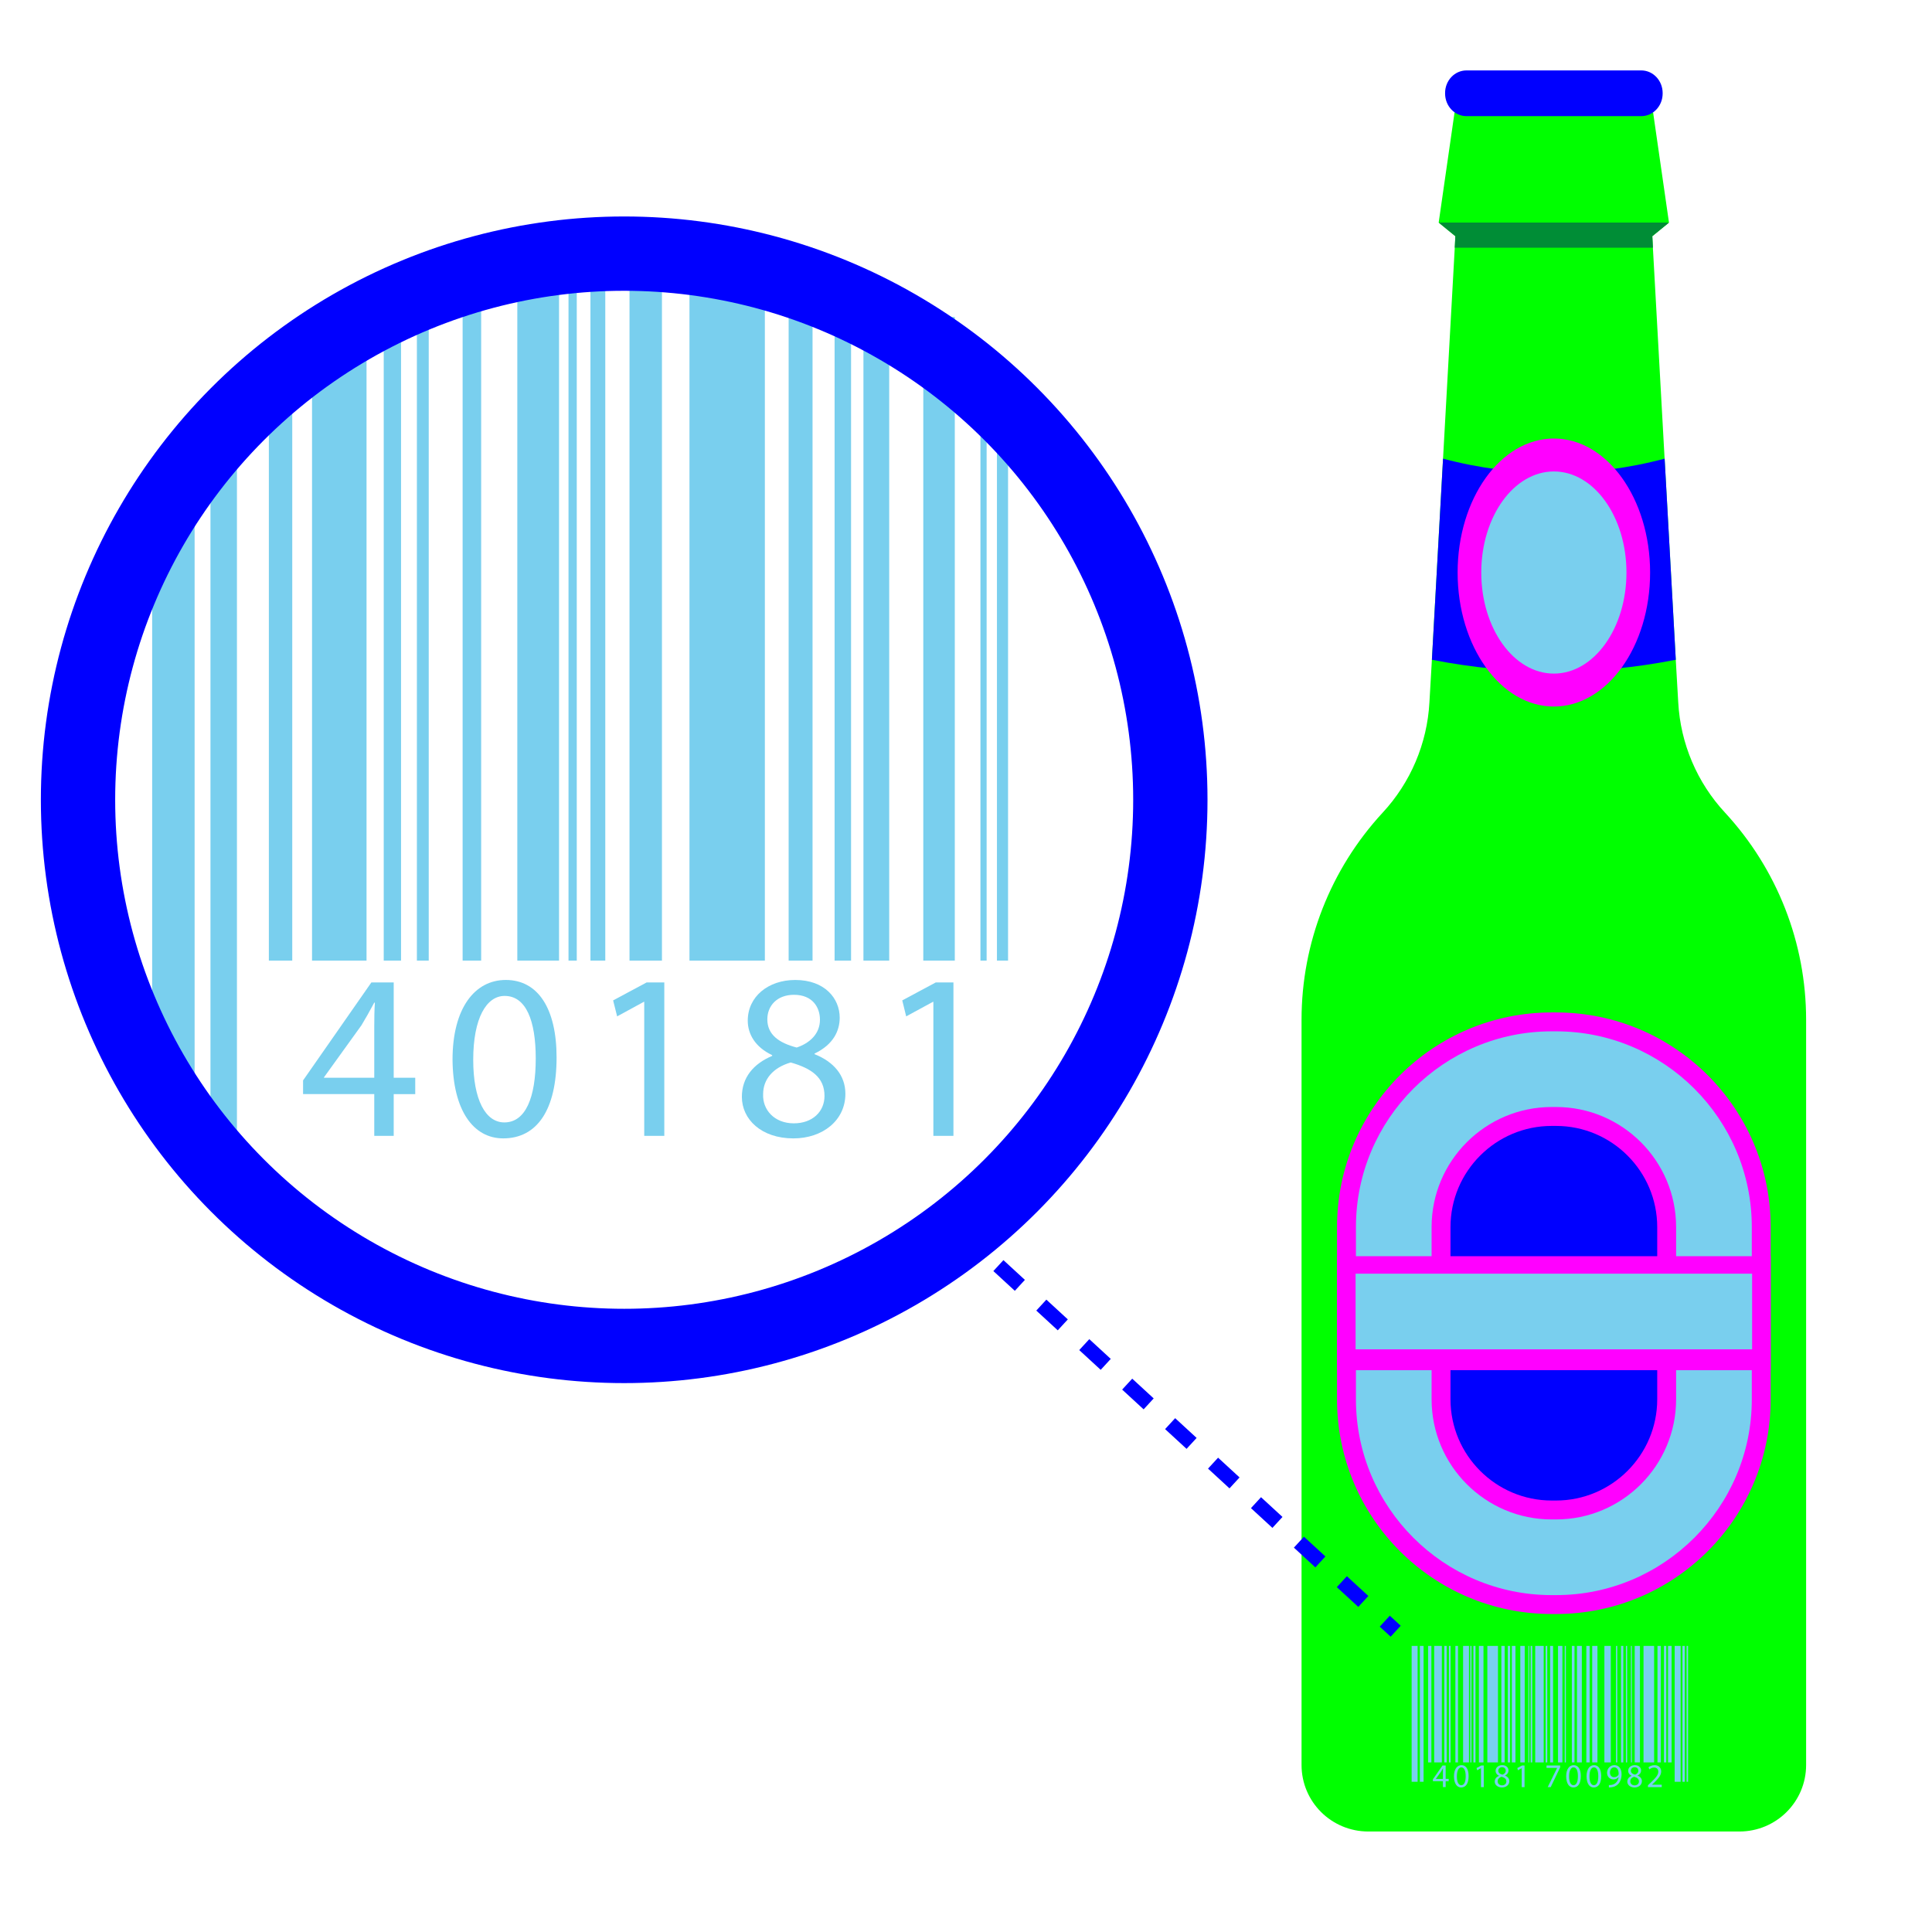 <?xml version="1.0" encoding="utf-8"?>
<!-- Generator: Adobe Illustrator 15.0.0, SVG Export Plug-In  -->
<!DOCTYPE svg>
<svg version="1.2" baseProfile="tiny"
	 xmlns="http://www.w3.org/2000/svg" xmlns:xlink="http://www.w3.org/1999/xlink" xmlns:a="http://ns.adobe.com/AdobeSVGViewerExtensions/3.0/"
	 x="0px" y="0px" width="130px" height="130px" viewBox="-2.75 -4.738 130 130" xml:space="preserve">
<defs>
</defs>
<path fill="#00FF00" d="M89.323,118.5c-2.484,0-4.495-1.996-4.495-4.48V63.878c0-5.167,1.949-10.132,5.449-13.925
	c1.883-2.024,3.004-4.66,3.155-7.421l0.167-2.876l0.75-13.531l0.789-14.194l0.039-0.776l-1.108-0.904l-0.013-0.012l1.069-7.421
	h13.358l1.069,7.421l-0.013,0.012l-1.109,0.904l0.04,0.776l0.788,14.194l0.751,13.531l0.167,2.876
	c0.151,2.762,1.272,5.397,3.157,7.421c3.501,3.793,5.447,8.758,5.447,13.925v50.142c0,2.484-2.012,4.48-4.493,4.48H89.323z"/>
<path display="none" fill="#A5DB14" d="M91.901,50.017c-0.217,0.276-0.443,0.547-0.685,0.807c-3.296,3.563-5.111,8.2-5.111,13.055
	v50.144c0,1.771,1.439,3.213,3.21,3.213c4.143-2.061,8.304-3.135,12.49-3.147c4.188,0.013,8.349,1.087,12.489,3.147
	c1.77,0,3.209-1.441,3.209-3.213V63.878c0-4.855-1.814-9.491-5.111-13.055c-0.238-0.26-0.465-0.53-0.684-0.807H91.901z"/>
<path fill="#0000FF" d="M95.926,3.077c-0.796,0-1.439-0.682-1.439-1.523V1.523C94.486,0.682,95.13,0,95.926,0h11.761
	c0.793,0,1.439,0.682,1.439,1.523v0.031c0,0.841-0.646,1.523-1.439,1.523H95.926z"/>
<path fill="#008D36" d="M95.139,11.93l0.039-0.776l-1.108-0.904c0.089-0.012,0.191-0.012,0.28-0.012h14.91
	c0.09,0,0.191,0,0.281,0.012l-1.109,0.904l0.04,0.776H95.139z"/>
<path fill="#FF00FF" d="M101.66,103.865c-7.979,0-14.445-6.468-14.445-14.444V77.83c0-7.979,6.467-14.443,14.445-14.443h0.29
	c7.979,0,14.445,6.465,14.445,14.443v11.591c0,7.977-6.467,14.444-14.445,14.444H101.66z"/>
<path fill="#79cfee" d="M101.66,102.593c-7.266,0-13.172-5.91-13.172-13.172V77.83c0-7.263,5.906-13.172,13.172-13.172h0.293
	c7.262,0,13.172,5.909,13.172,13.172v11.591c0,7.262-5.91,13.172-13.172,13.172H101.66z"/>
<path fill="#FF00FF" d="M101.66,97.502c-4.456,0-8.081-3.626-8.081-8.081V77.83c0-4.455,3.625-8.08,8.081-8.08h0.293
	c4.455,0,8.079,3.625,8.079,8.08v11.591c0,4.455-3.624,8.081-8.079,8.081H101.66z"/>
<path fill="#0000FF" d="M101.66,96.229c-3.755,0-6.809-3.056-6.809-6.808V77.83c0-3.754,3.054-6.807,6.809-6.807h0.293
	c3.751,0,6.808,3.053,6.808,6.807v11.591c0,3.752-3.057,6.808-6.808,6.808H101.66z"/>
<rect x="87.215" y="79.789" fill="#FF00FF" width="29.181" height="7.67"/>
<rect x="88.465" y="80.965" fill="#79cfee" width="26.68" height="5.092"/>
<path fill="#0000FF" d="M101.806,40.456c-2.749,0-5.497-0.268-8.206-0.801l0.75-13.531c2.445,0.649,4.95,0.967,7.456,0.967
	c2.507,0,5.013-0.318,7.454-0.967l0.751,13.531C107.301,40.188,104.554,40.456,101.806,40.456z"/>
<ellipse fill="#FF00FF" cx="101.806" cy="33.786" rx="6.476" ry="9.017"/>
<ellipse fill="#79cfee" cx="101.806" cy="33.786" rx="4.885" ry="6.801"/>
<rect x="92.236" y="106.012" fill="#79cfee" width="0.402" height="9.142"/>
<rect x="92.789" y="106.012" fill="#79cfee" width="0.251" height="9.142"/>
<rect x="109.934" y="106.012" fill="#79cfee" width="0.402" height="9.142"/>
<rect x="110.459" y="106.012" fill="#79cfee" width="0.156" height="9.142"/>
<rect x="110.739" y="106.012" fill="#79cfee" width="0.098" height="9.142"/>
<rect x="93.343" y="106.012" fill="#79cfee" width="0.222" height="7.839"/>
<rect x="93.752" y="106.012" fill="#79cfee" width="0.517" height="7.839"/>
<rect x="94.432" y="106.012" fill="#79cfee" width="0.164" height="7.839"/>
<rect x="94.746" y="106.012" fill="#79cfee" width="0.112" height="7.839"/>
<rect x="96.184" y="106.012" fill="#79cfee" width="0.078" height="7.839"/>
<rect x="96.392" y="106.012" fill="#79cfee" width="0.141" height="7.839"/>
<rect x="95.18" y="106.012" fill="#79cfee" width="0.176" height="7.839"/>
<rect x="95.698" y="106.012" fill="#79cfee" width="0.396" height="7.839"/>
<rect x="96.762" y="106.012" fill="#79cfee" width="0.308" height="7.839"/>
<rect x="97.33" y="106.012" fill="#79cfee" width="0.715" height="7.839"/>
<rect x="98.271" y="106.012" fill="#79cfee" width="0.227" height="7.839"/>
<rect x="98.706" y="106.012" fill="#79cfee" width="0.156" height="7.839"/>
<rect x="100.089" y="106.012" fill="#79cfee" width="0.059" height="7.839"/>
<rect x="100.245" y="106.012" fill="#79cfee" width="0.105" height="7.839"/>
<rect x="98.979" y="106.012" fill="#79cfee" width="0.244" height="7.839"/>
<rect x="107.838" y="106.012" fill="#79cfee" width="0.714" height="7.839"/>
<rect x="108.778" y="106.012" fill="#79cfee" width="0.227" height="7.839"/>
<rect x="109.214" y="106.012" fill="#79cfee" width="0.156" height="7.839"/>
<rect x="109.487" y="106.012" fill="#79cfee" width="0.244" height="7.839"/>
<rect x="99.547" y="106.012" fill="#79cfee" width="0.299" height="7.839"/>
<rect x="101.252" y="106.012" fill="#79cfee" width="0.111" height="7.839"/>
<rect x="102.539" y="106.012" fill="#79cfee" width="0.076" height="7.839"/>
<rect x="103.016" y="106.012" fill="#79cfee" width="0.179" height="7.839"/>
<rect x="101.552" y="106.012" fill="#79cfee" width="0.202" height="7.839"/>
<rect x="100.55" y="106.012" fill="#79cfee" width="0.572" height="7.839"/>
<rect x="102.085" y="106.012" fill="#79cfee" width="0.295" height="7.839"/>
<rect x="103.361" y="106.012" fill="#79cfee" width="0.327" height="7.839"/>
<rect x="103.99" y="106.012" fill="#79cfee" width="0.227" height="7.839"/>
<rect x="105.988" y="106.012" fill="#79cfee" width="0.085" height="7.839"/>
<rect x="106.327" y="106.012" fill="#79cfee" width="0.152" height="7.839"/>
<rect x="106.655" y="106.012" fill="#79cfee" width="0.083" height="7.839"/>
<rect x="106.992" y="106.012" fill="#79cfee" width="0.063" height="7.839"/>
<rect x="107.245" y="106.012" fill="#79cfee" width="0.353" height="7.839"/>
<rect x="104.387" y="106.012" fill="#79cfee" width="0.352" height="7.839"/>
<rect x="105.206" y="106.012" fill="#79cfee" width="0.431" height="7.839"/>
<path fill="#79cfee" d="M94.342,115.512v-0.396h-0.675v-0.13l0.647-0.929h0.212v0.903h0.204v0.155h-0.204v0.396H94.342z
	 M94.342,114.961v-0.484c0-0.076,0.001-0.152,0.006-0.228h-0.006c-0.045,0.084-0.081,0.147-0.121,0.214l-0.355,0.494v0.004H94.342z"
	/>
<path fill="#79cfee" d="M96.07,114.769c0,0.495-0.184,0.768-0.506,0.768c-0.284,0-0.477-0.267-0.48-0.746
	c0-0.487,0.21-0.756,0.505-0.756C95.896,114.034,96.07,114.307,96.07,114.769z M95.28,114.791c0,0.379,0.116,0.594,0.295,0.594
	c0.201,0,0.298-0.235,0.298-0.606c0-0.358-0.092-0.593-0.295-0.593C95.405,114.186,95.28,114.396,95.28,114.791z"/>
<path fill="#79cfee" d="M96.901,114.241h-0.004l-0.253,0.138l-0.038-0.151l0.317-0.17h0.168v1.454h-0.19V114.241z"/>
<path fill="#79cfee" d="M97.827,115.143c0-0.184,0.109-0.313,0.288-0.389l-0.002-0.008c-0.161-0.076-0.23-0.2-0.23-0.326
	c0-0.229,0.195-0.386,0.45-0.386c0.281,0,0.422,0.176,0.422,0.357c0,0.123-0.06,0.255-0.238,0.34v0.006
	c0.181,0.072,0.292,0.2,0.292,0.376c0,0.253-0.216,0.423-0.493,0.423C98.011,115.536,97.827,115.354,97.827,115.143z M98.61,115.134
	c0-0.177-0.124-0.262-0.32-0.317c-0.17,0.049-0.262,0.161-0.262,0.3c-0.007,0.147,0.105,0.277,0.291,0.277
	C98.495,115.394,98.61,115.283,98.61,115.134z M98.068,114.407c0,0.146,0.109,0.224,0.278,0.268
	c0.125-0.042,0.221-0.131,0.221-0.264c0-0.116-0.069-0.236-0.246-0.236C98.158,114.175,98.068,114.281,98.068,114.407z"/>
<path fill="#79cfee" d="M99.643,114.241h-0.004l-0.254,0.138l-0.037-0.151l0.317-0.17h0.168v1.454h-0.19V114.241z"/>
<path fill="#79cfee" d="M102.228,114.058v0.13l-0.633,1.324h-0.203l0.63-1.285v-0.005h-0.711v-0.164H102.228z"/>
<path fill="#79cfee" d="M103.62,114.769c0,0.495-0.183,0.768-0.505,0.768c-0.284,0-0.477-0.267-0.481-0.746
	c0-0.487,0.211-0.756,0.506-0.756C103.446,114.034,103.62,114.307,103.62,114.769z M102.831,114.791
	c0,0.379,0.116,0.594,0.295,0.594c0.201,0,0.298-0.235,0.298-0.606c0-0.358-0.092-0.593-0.295-0.593
	C102.956,114.186,102.831,114.396,102.831,114.791z"/>
<path fill="#79cfee" d="M104.991,114.769c0,0.495-0.184,0.768-0.506,0.768c-0.283,0-0.476-0.267-0.48-0.746
	c0-0.487,0.21-0.756,0.505-0.756C104.816,114.034,104.991,114.307,104.991,114.769z M104.202,114.791
	c0,0.379,0.115,0.594,0.295,0.594c0.201,0,0.297-0.235,0.297-0.606c0-0.358-0.092-0.593-0.295-0.593
	C104.327,114.186,104.202,114.396,104.202,114.791z"/>
<path fill="#79cfee" d="M105.51,115.373c0.042,0.004,0.092,0,0.158-0.007c0.114-0.016,0.222-0.063,0.305-0.141
	c0.096-0.087,0.165-0.215,0.192-0.387h-0.007c-0.08,0.099-0.197,0.156-0.343,0.156c-0.261,0-0.429-0.196-0.429-0.445
	c0-0.274,0.199-0.516,0.496-0.516c0.298,0,0.48,0.241,0.48,0.612c0,0.319-0.106,0.543-0.25,0.682
	c-0.111,0.109-0.267,0.177-0.423,0.194c-0.071,0.012-0.134,0.014-0.181,0.012V115.373z M105.581,114.537
	c0,0.181,0.109,0.308,0.279,0.308c0.132,0,0.235-0.064,0.286-0.151c0.012-0.019,0.019-0.041,0.019-0.072
	c0-0.247-0.092-0.438-0.298-0.438C105.699,114.184,105.581,114.331,105.581,114.537z"/>
<path fill="#79cfee" d="M106.748,115.143c0-0.184,0.109-0.313,0.289-0.389l-0.003-0.008c-0.161-0.076-0.229-0.2-0.229-0.326
	c0-0.229,0.193-0.386,0.449-0.386c0.281,0,0.423,0.176,0.423,0.357c0,0.123-0.062,0.255-0.24,0.34v0.006
	c0.182,0.072,0.294,0.2,0.294,0.376c0,0.253-0.218,0.423-0.495,0.423C106.932,115.536,106.748,115.354,106.748,115.143z
	 M107.53,115.134c0-0.177-0.122-0.262-0.319-0.317c-0.169,0.049-0.262,0.161-0.262,0.3c-0.006,0.147,0.105,0.277,0.29,0.277
	C107.417,115.394,107.53,115.283,107.53,115.134z M106.989,114.407c0,0.146,0.11,0.224,0.277,0.268
	c0.125-0.042,0.222-0.131,0.222-0.264c0-0.116-0.069-0.236-0.246-0.236C107.079,114.175,106.989,114.281,106.989,114.407z"/>
<path fill="#79cfee" d="M108.137,115.512v-0.121l0.154-0.149c0.371-0.354,0.539-0.541,0.541-0.76c0-0.148-0.071-0.284-0.288-0.284
	c-0.132,0-0.242,0.066-0.309,0.123l-0.063-0.139c0.101-0.085,0.243-0.147,0.411-0.147c0.313,0,0.445,0.215,0.445,0.422
	c0,0.269-0.195,0.485-0.501,0.781l-0.116,0.106v0.005h0.653v0.163H108.137z"/>
<rect x="7.489" y="26.985" fill="#79cfee" width="2.856" height="42.16"/>
<rect x="11.412" y="22.928" fill="#79cfee" width="1.781" height="49.833"/>
<rect x="15.341" y="19.928" fill="#79cfee" width="1.574" height="39.971"/>
<rect x="18.246" y="17.428" fill="#79cfee" width="3.667" height="42.471"/>
<rect x="23.07" y="13.595" fill="#79cfee" width="1.165" height="46.304"/>
<rect x="25.302" y="13.595" fill="#79cfee" width="0.796" height="46.304"/>
<rect x="35.504" y="11.083" fill="#79cfee" width="0.555" height="48.816"/>
<rect x="36.98" y="11.083" fill="#79cfee" width="0.998" height="48.816"/>
<rect x="28.379" y="13.595" fill="#79cfee" width="1.247" height="46.304"/>
<rect x="32.059" y="11.083" fill="#79cfee" width="2.808" height="48.816"/>
<rect x="39.608" y="10.237" fill="#79cfee" width="2.183" height="49.663"/>
<rect x="43.643" y="11.93" fill="#79cfee" width="5.073" height="47.97"/>
<rect x="50.316" y="13.595" fill="#79cfee" width="1.608" height="46.304"/>
<rect x="53.408" y="14.262" fill="#79cfee" width="1.108" height="45.638"/>
<rect x="63.222" y="19.928" fill="#79cfee" width="0.416" height="39.971"/>
<rect x="64.332" y="19.928" fill="#79cfee" width="0.748" height="39.971"/>
<rect x="55.349" y="14.262" fill="#79cfee" width="1.734" height="45.638"/>
<rect x="59.376" y="16.595" fill="#79cfee" width="2.12" height="43.304"/>
<path fill="#79cfee" d="M22.433,71.689v-2.808h-4.79V67.96l4.596-6.592h1.503v6.412h1.448v1.102h-1.448v2.808H22.433z M22.433,67.78
	v-3.438c0-0.541,0.007-1.082,0.042-1.616h-0.042c-0.319,0.599-0.575,1.048-0.859,1.521l-2.524,3.505v0.029H22.433z"/>
<path fill="#79cfee" d="M34.701,66.414c0,3.513-1.305,5.447-3.591,5.447c-2.018,0-3.382-1.892-3.41-5.293
	c0-3.46,1.49-5.367,3.584-5.367C33.46,61.202,34.701,63.136,34.701,66.414z M29.092,66.572c0,2.69,0.825,4.215,2.094,4.215
	c1.428,0,2.113-1.671,2.113-4.304c0-2.543-0.65-4.208-2.093-4.208C29.981,62.275,29.092,63.773,29.092,66.572z"/>
<path fill="#79cfee" d="M40.599,62.672h-0.027l-1.796,0.979l-0.27-1.075l2.252-1.207h1.192v10.321h-1.351V62.672z"/>
<path fill="#79cfee" d="M47.169,69.068c0-1.302,0.778-2.226,2.044-2.76L49.2,66.256c-1.144-0.542-1.635-1.423-1.635-2.315
	c0-1.629,1.387-2.739,3.195-2.739c1.995,0,2.992,1.25,2.992,2.538c0,0.873-0.421,1.807-1.69,2.412v0.043
	c1.283,0.512,2.072,1.42,2.072,2.667c0,1.793-1.531,3-3.499,3C48.473,71.861,47.169,70.575,47.169,69.068z M52.729,69.007
	c0-1.256-0.881-1.857-2.274-2.253c-1.205,0.348-1.856,1.145-1.856,2.128c-0.049,1.045,0.748,1.967,2.066,1.967
	C51.911,70.849,52.729,70.068,52.729,69.007z M48.882,63.85c0,1.031,0.777,1.587,1.976,1.898c0.885-0.298,1.565-0.929,1.565-1.872
	c0-0.824-0.492-1.676-1.747-1.676C49.52,62.2,48.882,62.954,48.882,63.85z"/>
<path fill="#79cfee" d="M60.055,62.672h-0.027l-1.803,0.979l-0.264-1.075l2.252-1.207h1.192v10.321h-1.351V62.672z"/>
<circle fill="none" stroke="#0000FF" stroke-width="5" stroke-miterlimit="10" cx="39.25" cy="49.078" r="36.75"/>
<g>
	<line fill="none" stroke="#0000FF" x1="62.25" y1="78.414" x2="62.986" y2="79.091"/>
	<line fill="none" stroke="#0000FF" stroke-dasharray="1.963,1.963" x1="64.43" y1="80.421" x2="89.705" y2="103.682"/>
	<line fill="none" stroke="#0000FF" x1="90.428" y1="104.347" x2="91.163" y2="105.023"/>
</g>
</svg>
